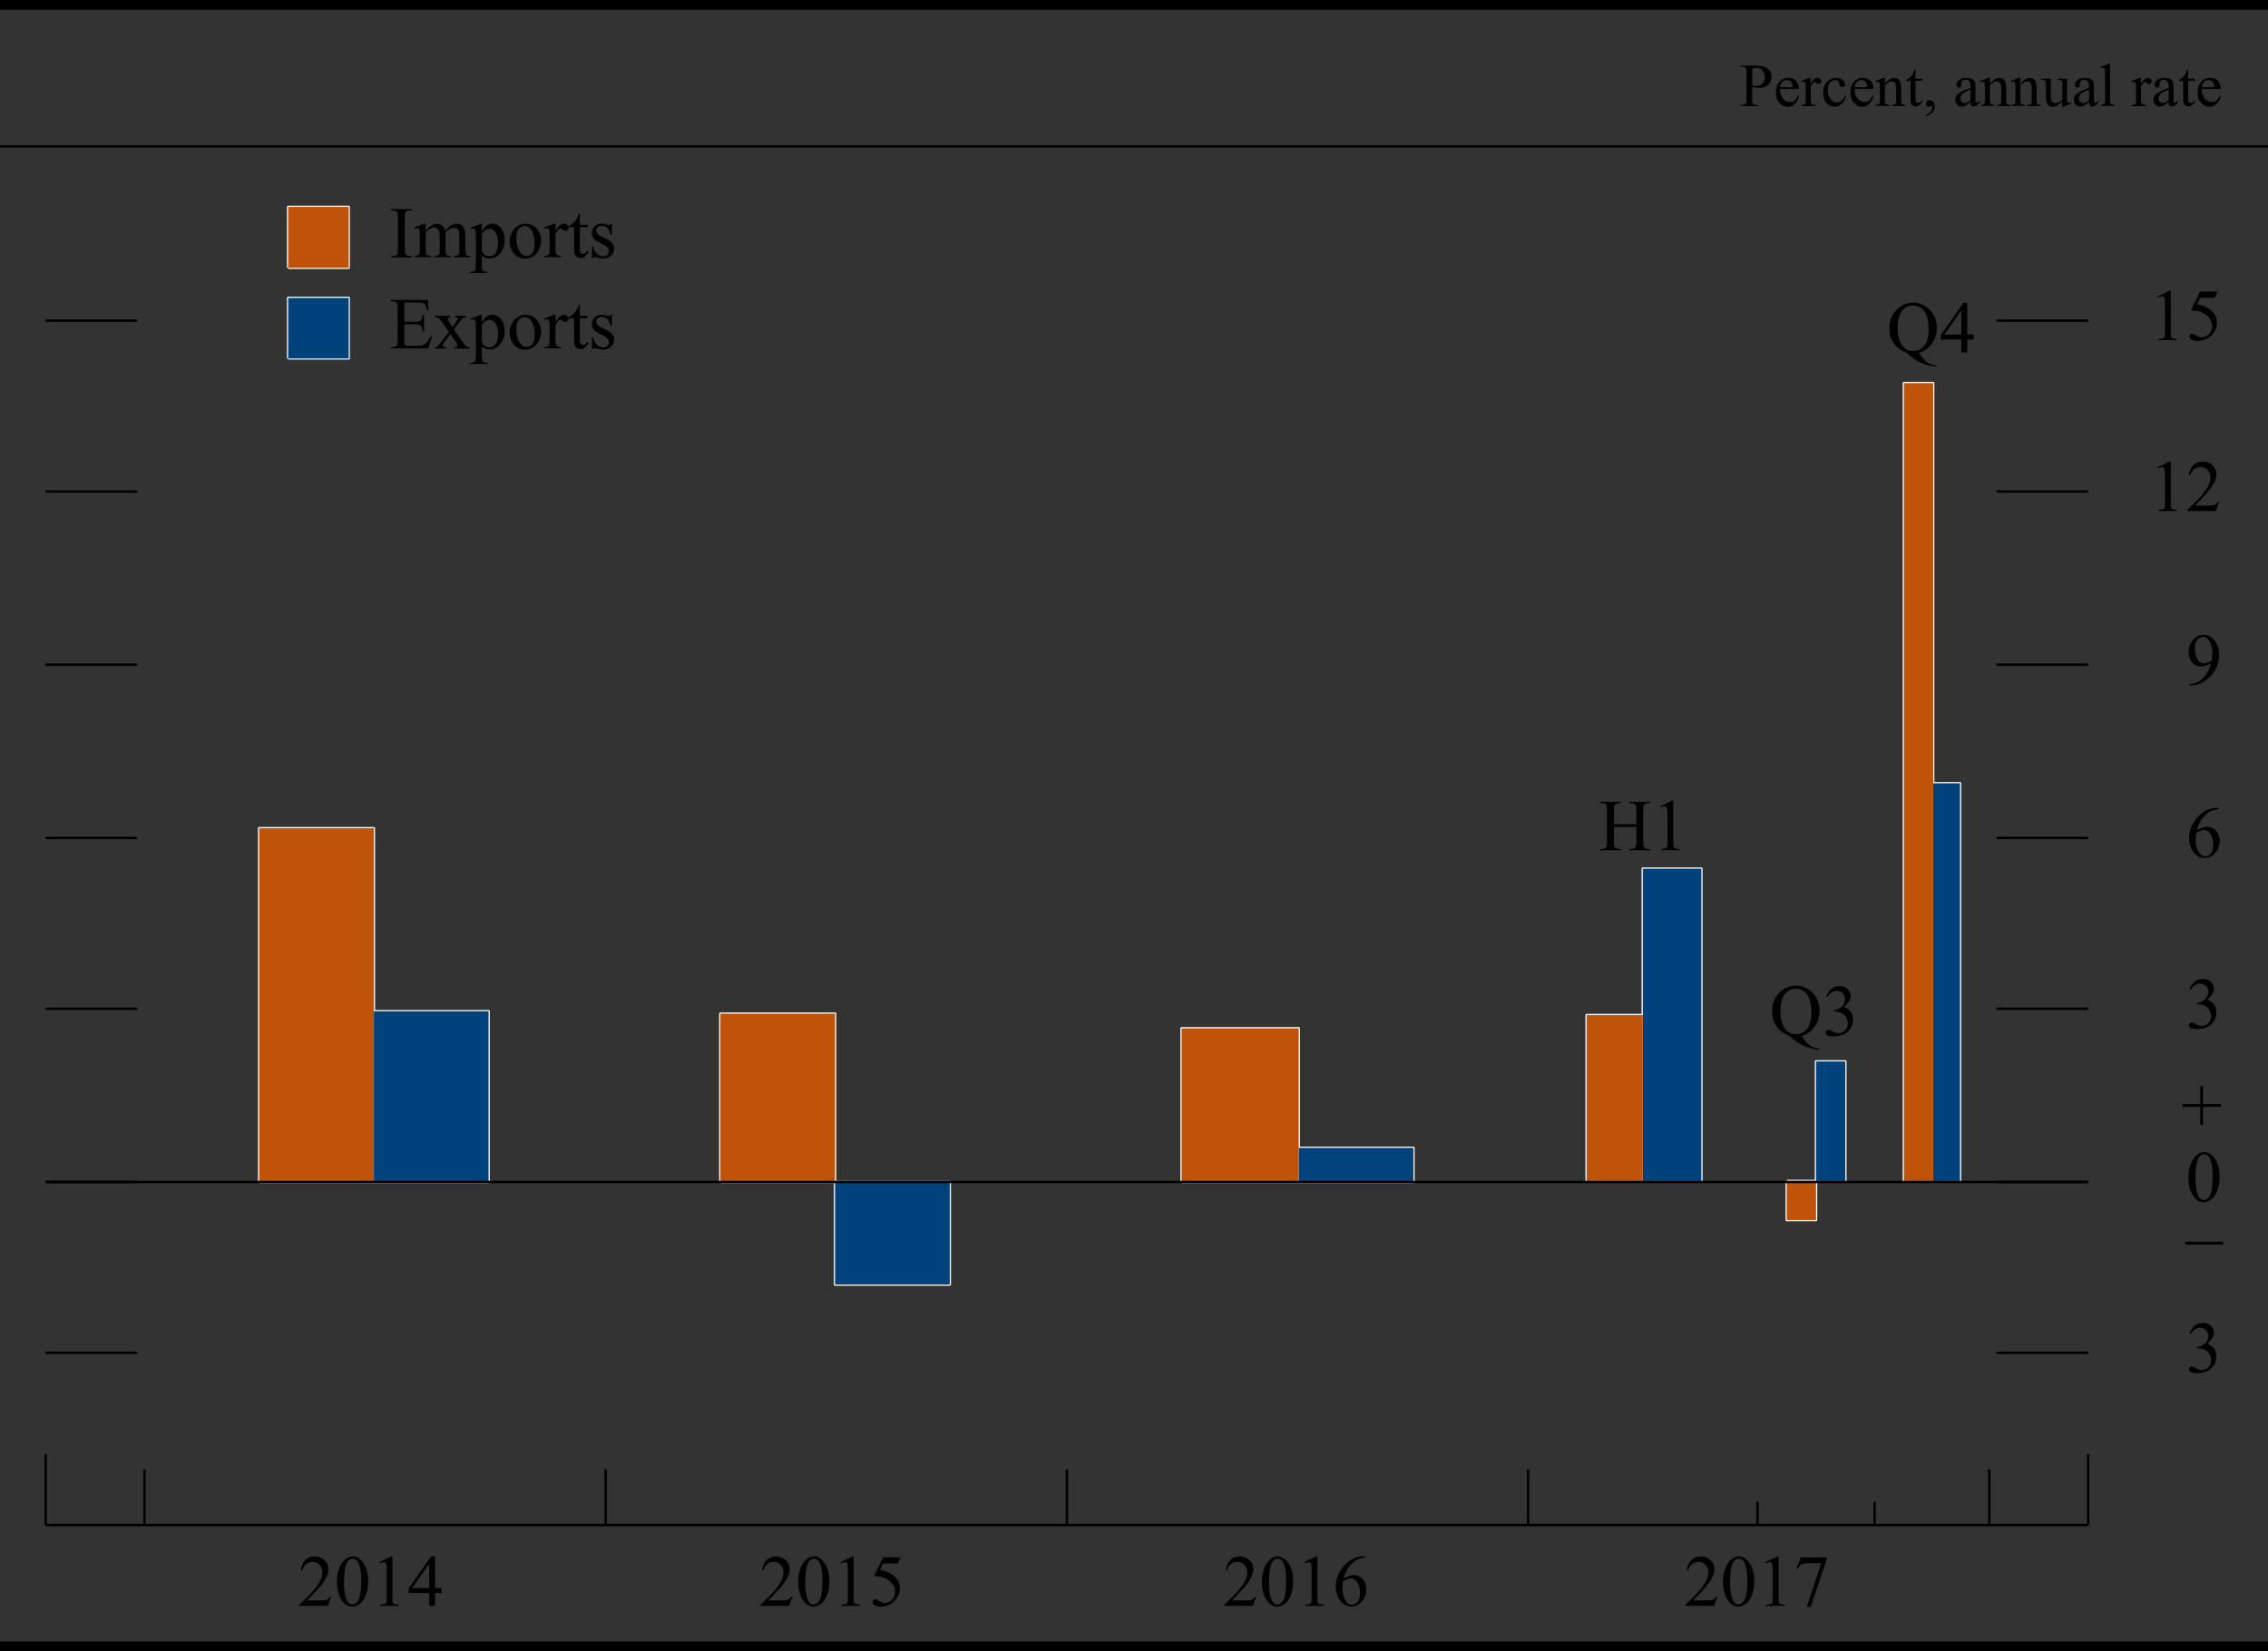 <?xml version="1.0" encoding="utf-8"?>
<!-- Generator: Adobe Illustrator 22.0.1, SVG Export Plug-In . SVG Version: 6.00 Build 0)  -->
<svg version="1.1" id="Layer_1" xmlns="http://www.w3.org/2000/svg" xmlns:xlink="http://www.w3.org/1999/xlink" x="0px" y="0px"
	 viewBox="0 0 223.06 162.41" style="enable-background:new 0 0 223.06 162.41;" xml:space="preserve">
<rect x="0" y="0" width="223.06" height="162.41" fill="#333333" stroke="none"/>
<style type="text/css">
	.st0{fill:none;stroke:#FFFFFF;stroke-width:0.24;stroke-linejoin:round;stroke-miterlimit:10;}
	.st1{fill:#00437C;}
	.st2{fill:#BF530A;}
	.st3{fill:none;stroke:#000000;stroke-width:0.24;stroke-linejoin:round;stroke-miterlimit:10;}
	.st4{fill:none;stroke:#000000;stroke-width:0.96;stroke-linejoin:round;stroke-miterlimit:10;}
</style>
<g>
	<path class="st0" d="M25.49,116.26v-34.8h11.28v34.8H25.49 M70.85,116.26V99.7h11.28v16.56H70.85 M116.21,116.26v-15.12h11.52
		v15.12H116.21 M36.77,116.26v-16.8h11.28v16.8H36.77 M82.13,116.26v10.08h11.28v-10.08H82.13 M127.73,116.26v-3.36h11.28v3.36
		H127.73 M156.05,116.16V99.84h5.52v16.32H156.05 M161.57,116.16V85.44h5.76v30.72H161.57 M175.73,116.16V120h2.88v-3.84H175.73
		 M187.25,116.16V37.68h2.88v78.48H187.25 M178.61,116.16V104.4h2.88v11.76H178.61 M190.13,116.16V77.04h2.64v39.12H190.13
		 M28.34,26.33v-5.98h5.95v5.98H28.34 M28.34,35.26V29.3h5.95v5.95H28.34"/>
	<polyline class="st1" points="36.77,116.26 48.05,116.26 48.05,99.46 36.77,99.46 36.77,116.26 	"/>
	<polyline class="st1" points="82.13,116.26 93.41,116.26 93.41,126.34 82.13,126.34 82.13,116.26 	"/>
	<polyline class="st1" points="127.73,116.26 139.01,116.26 139.01,112.9 127.73,112.9 127.73,116.26 	"/>
	<polyline class="st1" points="161.57,116.16 161.57,85.44 167.33,85.44 167.33,116.16 161.57,116.16 	"/>
	<polyline class="st1" points="178.61,116.16 178.61,104.4 181.49,104.4 181.49,116.16 178.61,116.16 	"/>
	<polyline class="st1" points="190.13,116.16 190.13,77.04 192.77,77.04 192.77,116.16 190.13,116.16 	"/>
	<polyline class="st1" points="28.34,35.26 34.3,35.26 34.3,29.3 28.34,29.3 28.34,35.26 	"/>
	<polyline class="st2" points="25.49,116.26 36.77,116.26 36.77,81.46 25.49,81.46 25.49,116.26 	"/>
	<polyline class="st2" points="70.85,116.26 82.13,116.26 82.13,99.7 70.85,99.7 70.85,116.26 	"/>
	<polyline class="st2" points="116.21,116.26 127.73,116.26 127.73,101.14 116.21,101.14 116.21,116.26 	"/>
	<polyline class="st2" points="156.05,116.16 156.05,99.84 161.57,99.84 161.57,116.16 156.05,116.16 	"/>
	<polyline class="st2" points="175.73,116.16 175.73,120 178.61,120 178.61,116.16 175.73,116.16 	"/>
	<polyline class="st2" points="187.25,116.16 187.25,37.68 190.13,37.68 190.13,116.16 187.25,116.16 	"/>
	<polyline class="st2" points="28.34,26.33 34.3,26.33 34.3,20.35 28.34,20.35 28.34,26.33 	"/>
	<path class="st3" d="M172.85,150.1v-2.4 M184.37,150.1v-2.4 M205.37,133.06h-9 M205.37,116.26h-9 M205.37,99.22h-9 M205.37,82.42
		h-9 M205.37,65.38h-9 M205.37,48.34h-9 M205.37,31.54h-9"/>
	<g>
		<path d="M215.34,131.12c0.14-0.32,0.31-0.57,0.52-0.74c0.21-0.17,0.47-0.26,0.78-0.26c0.38,0,0.67,0.12,0.88,0.37
			c0.15,0.19,0.23,0.38,0.23,0.59c0,0.35-0.22,0.71-0.65,1.08c0.29,0.12,0.51,0.28,0.66,0.49c0.15,0.21,0.22,0.46,0.22,0.75
			c0,0.41-0.13,0.77-0.39,1.07c-0.34,0.39-0.84,0.59-1.49,0.59c-0.32,0-0.54-0.04-0.66-0.12s-0.17-0.17-0.17-0.26
			c0-0.07,0.03-0.13,0.08-0.18c0.06-0.05,0.12-0.08,0.2-0.08c0.06,0,0.12,0.01,0.18,0.03c0.04,0.01,0.13,0.05,0.27,0.13
			c0.14,0.07,0.24,0.12,0.29,0.13c0.09,0.03,0.18,0.04,0.28,0.04c0.24,0,0.45-0.09,0.62-0.28c0.18-0.19,0.27-0.4,0.27-0.66
			c0-0.19-0.04-0.37-0.12-0.54c-0.06-0.13-0.13-0.23-0.2-0.3c-0.1-0.09-0.24-0.18-0.41-0.25s-0.36-0.11-0.54-0.11h-0.11v-0.11
			c0.18-0.02,0.37-0.09,0.56-0.2s0.32-0.24,0.41-0.4c0.08-0.15,0.13-0.32,0.13-0.51c0-0.24-0.08-0.44-0.23-0.58
			c-0.15-0.15-0.34-0.22-0.56-0.22c-0.36,0-0.67,0.19-0.91,0.58L215.34,131.12z"/>
	</g>
	<g>
		<path d="M216.39,110.63v-1.75h-1.75v-0.29h1.75v-1.75h0.28v1.75h1.76v0.29h-1.76v1.75H216.39z"/>
	</g>
	<g>
		<path d="M218.64,122.42h-3.72v-0.29h3.72V122.42z"/>
	</g>
	<g>
		<path d="M215.23,115.82c0-0.54,0.08-1.01,0.25-1.4s0.38-0.69,0.65-0.88c0.21-0.15,0.43-0.23,0.65-0.23c0.37,0,0.69,0.19,0.98,0.56
			c0.36,0.46,0.54,1.09,0.54,1.88c0,0.55-0.08,1.02-0.24,1.41s-0.36,0.67-0.61,0.84s-0.49,0.26-0.71,0.26
			c-0.46,0-0.83-0.27-1.14-0.8C215.36,117,215.23,116.45,215.23,115.82z M215.92,115.9c0,0.66,0.08,1.19,0.24,1.61
			c0.13,0.35,0.33,0.52,0.6,0.52c0.13,0,0.26-0.06,0.39-0.17c0.14-0.11,0.24-0.3,0.31-0.57c0.11-0.4,0.16-0.97,0.16-1.71
			c0-0.54-0.06-1-0.17-1.36c-0.08-0.27-0.19-0.46-0.33-0.57c-0.1-0.08-0.21-0.12-0.35-0.12c-0.16,0-0.3,0.07-0.43,0.21
			c-0.17,0.19-0.28,0.5-0.34,0.92C215.95,115.09,215.92,115.5,215.92,115.9z"/>
	</g>
	<g>
		<path d="M215.34,97.28c0.14-0.32,0.31-0.57,0.52-0.74c0.21-0.17,0.47-0.26,0.78-0.26c0.38,0,0.67,0.12,0.88,0.37
			c0.15,0.19,0.23,0.38,0.23,0.59c0,0.35-0.22,0.71-0.65,1.08c0.29,0.12,0.51,0.28,0.66,0.49c0.15,0.21,0.22,0.46,0.22,0.75
			c0,0.41-0.13,0.77-0.39,1.07c-0.34,0.39-0.84,0.59-1.49,0.59c-0.32,0-0.54-0.04-0.66-0.12s-0.17-0.17-0.17-0.26
			c0-0.07,0.03-0.13,0.08-0.18c0.06-0.05,0.12-0.08,0.2-0.08c0.06,0,0.12,0.01,0.18,0.03c0.04,0.01,0.13,0.05,0.27,0.13
			c0.14,0.07,0.24,0.12,0.29,0.13c0.09,0.03,0.18,0.04,0.28,0.04c0.24,0,0.45-0.09,0.62-0.28c0.18-0.19,0.27-0.4,0.27-0.66
			c0-0.19-0.04-0.37-0.12-0.54c-0.06-0.13-0.13-0.23-0.2-0.3c-0.1-0.09-0.24-0.18-0.41-0.25s-0.36-0.11-0.54-0.11h-0.11v-0.11
			c0.18-0.02,0.37-0.09,0.56-0.2s0.32-0.24,0.41-0.4c0.08-0.15,0.13-0.32,0.13-0.51c0-0.24-0.08-0.44-0.23-0.58
			c-0.15-0.15-0.34-0.22-0.56-0.22c-0.36,0-0.67,0.19-0.91,0.58L215.34,97.28z"/>
	</g>
	<g>
		<path d="M218.2,79.47v0.13c-0.31,0.03-0.56,0.09-0.76,0.18s-0.39,0.23-0.58,0.42c-0.19,0.19-0.35,0.4-0.47,0.63
			c-0.13,0.23-0.23,0.51-0.31,0.83c0.34-0.23,0.68-0.35,1.02-0.35c0.33,0,0.61,0.13,0.85,0.39c0.24,0.26,0.36,0.6,0.36,1.01
			c0,0.4-0.12,0.76-0.36,1.09c-0.29,0.4-0.67,0.6-1.15,0.6c-0.33,0-0.6-0.11-0.83-0.32c-0.45-0.42-0.67-0.96-0.67-1.63
			c0-0.43,0.08-0.83,0.26-1.22c0.17-0.38,0.42-0.73,0.73-1.02c0.32-0.3,0.62-0.5,0.91-0.6c0.29-0.1,0.56-0.15,0.81-0.15H218.2z
			 M216.01,81.93c-0.04,0.32-0.06,0.57-0.06,0.77c0,0.23,0.04,0.47,0.13,0.73c0.08,0.26,0.21,0.47,0.37,0.63
			c0.12,0.11,0.27,0.17,0.44,0.17c0.2,0,0.39-0.1,0.55-0.29c0.16-0.19,0.24-0.47,0.24-0.82c0-0.4-0.08-0.75-0.24-1.04
			c-0.16-0.29-0.38-0.44-0.68-0.44c-0.09,0-0.18,0.02-0.29,0.06C216.36,81.73,216.21,81.81,216.01,81.93z"/>
	</g>
	<g>
		<path d="M215.35,67.4v-0.13c0.3,0,0.59-0.08,0.85-0.21c0.26-0.14,0.52-0.38,0.76-0.72c0.25-0.34,0.42-0.72,0.51-1.13
			c-0.37,0.24-0.7,0.35-1,0.35c-0.33,0-0.62-0.13-0.86-0.39c-0.24-0.26-0.36-0.6-0.36-1.03c0-0.42,0.12-0.79,0.36-1.11
			c0.29-0.4,0.66-0.59,1.13-0.59c0.39,0,0.73,0.16,1.01,0.49c0.34,0.4,0.51,0.9,0.51,1.48c0,0.53-0.13,1.02-0.39,1.48
			s-0.62,0.84-1.09,1.14c-0.38,0.25-0.79,0.37-1.23,0.37H215.35z M217.53,64.94c0.04-0.3,0.06-0.55,0.06-0.73
			c0-0.23-0.04-0.47-0.12-0.74s-0.19-0.47-0.33-0.61s-0.3-0.21-0.48-0.21c-0.21,0-0.39,0.09-0.55,0.28
			c-0.16,0.19-0.24,0.47-0.24,0.84c0,0.49,0.1,0.88,0.31,1.16c0.15,0.2,0.34,0.3,0.56,0.3c0.11,0,0.24-0.03,0.38-0.08
			C217.29,65.11,217.42,65.04,217.53,64.94z"/>
	</g>
	<g>
		<path d="M212.22,45.96l1.16-0.57h0.12v4.03c0,0.27,0.01,0.43,0.03,0.5c0.02,0.07,0.07,0.12,0.14,0.15s0.21,0.06,0.43,0.06v0.13
			h-1.79v-0.13c0.23,0,0.37-0.02,0.44-0.06c0.07-0.03,0.11-0.08,0.14-0.14c0.03-0.06,0.04-0.23,0.04-0.52v-2.57
			c0-0.35-0.01-0.57-0.04-0.67c-0.02-0.08-0.05-0.13-0.09-0.17s-0.1-0.05-0.16-0.05c-0.09,0-0.21,0.04-0.36,0.11L212.22,45.96z"/>
		<path d="M218.27,49.34l-0.33,0.92h-2.81v-0.13c0.83-0.75,1.41-1.37,1.75-1.85c0.34-0.48,0.51-0.92,0.51-1.31
			c0-0.3-0.09-0.55-0.28-0.75c-0.19-0.19-0.41-0.29-0.67-0.29c-0.23,0-0.44,0.07-0.63,0.21s-0.32,0.34-0.41,0.6h-0.13
			c0.06-0.43,0.21-0.77,0.45-1c0.24-0.23,0.55-0.35,0.91-0.35c0.39,0,0.71,0.12,0.97,0.37c0.26,0.25,0.39,0.54,0.39,0.88
			c0,0.24-0.06,0.48-0.17,0.72c-0.17,0.38-0.46,0.78-0.84,1.21c-0.58,0.64-0.95,1.02-1.09,1.15h1.25c0.25,0,0.43-0.01,0.53-0.03
			c0.1-0.02,0.19-0.06,0.28-0.11c0.08-0.06,0.15-0.14,0.21-0.24H218.27z"/>
	</g>
	<g>
		<path d="M212.22,29.16l1.16-0.57h0.12v4.03c0,0.27,0.01,0.43,0.03,0.5c0.02,0.07,0.07,0.12,0.14,0.15s0.21,0.06,0.43,0.06v0.13
			h-1.79v-0.13c0.23,0,0.37-0.02,0.44-0.06c0.07-0.03,0.11-0.08,0.14-0.14c0.03-0.06,0.04-0.23,0.04-0.52v-2.57
			c0-0.35-0.01-0.57-0.04-0.67c-0.02-0.08-0.05-0.13-0.09-0.17s-0.1-0.05-0.16-0.05c-0.09,0-0.21,0.04-0.36,0.11L212.22,29.16z"/>
		<path d="M218.1,28.69l-0.27,0.6h-1.43l-0.31,0.64c0.62,0.09,1.11,0.32,1.48,0.69c0.31,0.32,0.47,0.69,0.47,1.13
			c0,0.25-0.05,0.48-0.15,0.7c-0.1,0.21-0.23,0.4-0.39,0.54c-0.15,0.15-0.33,0.27-0.52,0.36c-0.27,0.13-0.55,0.19-0.83,0.19
			c-0.29,0-0.49-0.05-0.62-0.15c-0.13-0.1-0.2-0.2-0.2-0.32c0-0.07,0.03-0.12,0.08-0.17c0.05-0.05,0.12-0.08,0.2-0.08
			c0.06,0,0.11,0.01,0.16,0.03c0.05,0.02,0.12,0.07,0.23,0.14c0.18,0.12,0.35,0.18,0.53,0.18c0.27,0,0.51-0.1,0.72-0.31
			c0.21-0.21,0.31-0.46,0.31-0.76c0-0.29-0.09-0.56-0.28-0.81c-0.19-0.25-0.44-0.44-0.77-0.58c-0.26-0.11-0.6-0.17-1.04-0.18
			l0.91-1.85H218.1z"/>
	</g>
	<path class="st3" d="M14.21,150v-5.47 M59.57,150v-5.47 M104.93,150v-5.47 M150.29,150v-5.47 M195.65,150v-5.47"/>
	<g>
		<path d="M172.33,8.56v1.16c0,0.25,0.03,0.41,0.08,0.47c0.07,0.09,0.19,0.13,0.34,0.13h0.15v0.11h-1.7v-0.11h0.15
			c0.17,0,0.29-0.05,0.36-0.16c0.04-0.06,0.06-0.2,0.06-0.43V7.15c0-0.25-0.03-0.41-0.08-0.47c-0.08-0.09-0.19-0.13-0.34-0.13h-0.15
			V6.45h1.46c0.36,0,0.64,0.04,0.84,0.11s0.38,0.2,0.52,0.37s0.21,0.38,0.21,0.62c0,0.32-0.11,0.59-0.32,0.79s-0.52,0.3-0.91,0.3
			c-0.1,0-0.2-0.01-0.31-0.02S172.46,8.59,172.33,8.56z M172.33,8.39c0.1,0.02,0.2,0.03,0.28,0.04s0.15,0.01,0.21,0.01
			c0.2,0,0.38-0.08,0.53-0.24s0.22-0.36,0.22-0.61c0-0.17-0.04-0.33-0.11-0.48s-0.17-0.26-0.3-0.33s-0.28-0.11-0.44-0.11
			c-0.1,0-0.23,0.02-0.38,0.06V8.39z"/>
		<path d="M175.07,8.75c0,0.4,0.09,0.71,0.29,0.94s0.42,0.34,0.69,0.34c0.18,0,0.33-0.05,0.46-0.15s0.24-0.26,0.33-0.5l0.09,0.06
			c-0.04,0.27-0.16,0.51-0.36,0.73s-0.44,0.33-0.74,0.33c-0.32,0-0.6-0.13-0.83-0.38s-0.34-0.59-0.34-1.01
			c0-0.46,0.12-0.82,0.35-1.07c0.24-0.26,0.53-0.39,0.89-0.39c0.3,0,0.55,0.1,0.74,0.3c0.19,0.2,0.29,0.46,0.29,0.8H175.07z
			 M175.07,8.58h1.24c-0.01-0.17-0.03-0.29-0.06-0.36c-0.05-0.11-0.12-0.2-0.22-0.26c-0.1-0.06-0.2-0.09-0.3-0.09
			c-0.16,0-0.31,0.06-0.44,0.19C175.17,8.18,175.1,8.35,175.07,8.58z"/>
		<path d="M178.07,7.66v0.6c0.22-0.4,0.46-0.6,0.69-0.6c0.11,0,0.2,0.03,0.27,0.1s0.11,0.14,0.11,0.23c0,0.08-0.03,0.14-0.08,0.19
			s-0.11,0.08-0.18,0.08c-0.07,0-0.15-0.03-0.23-0.1s-0.15-0.1-0.19-0.1c-0.04,0-0.07,0.02-0.11,0.06c-0.09,0.08-0.18,0.21-0.27,0.4
			v1.29c0,0.15,0.02,0.26,0.06,0.34c0.03,0.05,0.07,0.1,0.13,0.13s0.16,0.05,0.28,0.05v0.11h-1.37v-0.11c0.14,0,0.24-0.02,0.3-0.06
			c0.05-0.03,0.08-0.08,0.1-0.15c0.01-0.03,0.01-0.13,0.01-0.28V8.78c0-0.31-0.01-0.5-0.02-0.56s-0.04-0.1-0.07-0.13
			s-0.08-0.04-0.13-0.04c-0.06,0-0.13,0.01-0.21,0.04l-0.03-0.11l0.81-0.33H178.07z"/>
		<path d="M181.56,9.4c-0.07,0.35-0.21,0.63-0.42,0.82s-0.44,0.29-0.7,0.29c-0.3,0-0.57-0.13-0.8-0.38s-0.34-0.6-0.34-1.04
			c0-0.42,0.13-0.76,0.38-1.03c0.25-0.26,0.55-0.4,0.9-0.4c0.26,0,0.48,0.07,0.65,0.21c0.17,0.14,0.25,0.28,0.25,0.44
			c0,0.07-0.02,0.13-0.07,0.18s-0.11,0.07-0.2,0.07c-0.12,0-0.2-0.04-0.26-0.11c-0.03-0.04-0.06-0.12-0.07-0.23s-0.05-0.2-0.12-0.26
			c-0.07-0.06-0.16-0.09-0.28-0.09c-0.2,0-0.35,0.07-0.47,0.22c-0.16,0.19-0.24,0.44-0.24,0.76c0,0.32,0.08,0.6,0.24,0.85
			s0.37,0.37,0.64,0.37c0.19,0,0.36-0.07,0.52-0.2c0.11-0.09,0.21-0.25,0.31-0.49L181.56,9.4z"/>
		<path d="M182.4,8.75c0,0.4,0.09,0.71,0.29,0.94s0.42,0.34,0.69,0.34c0.18,0,0.33-0.05,0.46-0.15s0.24-0.26,0.33-0.5l0.09,0.06
			c-0.04,0.27-0.16,0.51-0.36,0.73s-0.44,0.33-0.74,0.33c-0.32,0-0.6-0.13-0.83-0.38s-0.34-0.59-0.34-1.01
			c0-0.46,0.12-0.82,0.35-1.07c0.24-0.26,0.53-0.39,0.89-0.39c0.3,0,0.55,0.1,0.74,0.3c0.19,0.2,0.29,0.46,0.29,0.8H182.4z
			 M182.4,8.58h1.24c-0.01-0.17-0.03-0.29-0.06-0.36c-0.05-0.11-0.12-0.2-0.22-0.26c-0.1-0.06-0.2-0.09-0.3-0.09
			c-0.16,0-0.31,0.06-0.44,0.19C182.49,8.18,182.42,8.35,182.4,8.58z"/>
		<path d="M185.39,8.23c0.31-0.38,0.61-0.57,0.9-0.57c0.15,0,0.27,0.04,0.38,0.11s0.19,0.19,0.25,0.36c0.04,0.12,0.06,0.3,0.06,0.54
			v1.15c0,0.17,0.01,0.29,0.04,0.35c0.02,0.05,0.06,0.09,0.1,0.11s0.14,0.04,0.27,0.04v0.11h-1.33v-0.11h0.06
			c0.13,0,0.21-0.02,0.26-0.06s0.08-0.09,0.1-0.17c0.01-0.03,0.01-0.12,0.01-0.28v-1.1c0-0.24-0.03-0.42-0.1-0.53
			s-0.17-0.17-0.32-0.17c-0.23,0-0.46,0.13-0.69,0.38v1.42c0,0.18,0.01,0.29,0.03,0.34c0.03,0.06,0.06,0.1,0.11,0.12
			s0.15,0.04,0.29,0.04v0.11h-1.33v-0.11h0.06c0.14,0,0.23-0.03,0.28-0.1s0.07-0.2,0.07-0.4v-1c0-0.32-0.01-0.52-0.02-0.59
			s-0.04-0.12-0.07-0.14s-0.07-0.04-0.12-0.04c-0.05,0-0.12,0.01-0.2,0.04l-0.04-0.11l0.81-0.33h0.13V8.23z"/>
		<path d="M188.39,6.86v0.88h0.63v0.21h-0.63v1.74c0,0.17,0.02,0.29,0.07,0.35s0.11,0.09,0.19,0.09c0.06,0,0.13-0.02,0.19-0.06
			s0.11-0.1,0.14-0.18h0.11c-0.07,0.19-0.17,0.34-0.29,0.43s-0.25,0.15-0.39,0.15c-0.09,0-0.18-0.02-0.26-0.07s-0.15-0.12-0.19-0.21
			s-0.06-0.24-0.06-0.43v-1.8h-0.42v-0.1c0.11-0.04,0.22-0.12,0.33-0.22s0.21-0.22,0.3-0.36c0.04-0.07,0.11-0.21,0.19-0.41H188.39z"
			/>
		<path d="M189.41,11.42v-0.13c0.2-0.07,0.36-0.17,0.47-0.31s0.17-0.29,0.17-0.44c0-0.04-0.01-0.07-0.03-0.09
			c-0.01-0.02-0.03-0.03-0.04-0.03c-0.02,0-0.07,0.02-0.14,0.06c-0.04,0.02-0.07,0.03-0.11,0.03c-0.1,0-0.17-0.03-0.23-0.08
			s-0.08-0.13-0.08-0.23c0-0.1,0.04-0.18,0.11-0.25s0.16-0.1,0.27-0.1c0.13,0,0.24,0.06,0.34,0.17s0.15,0.26,0.15,0.45
			c0,0.2-0.07,0.39-0.21,0.56S189.71,11.32,189.41,11.42z"/>
		<path d="M193.8,10.04c-0.28,0.21-0.45,0.34-0.52,0.37c-0.11,0.05-0.22,0.07-0.34,0.07c-0.19,0-0.34-0.06-0.46-0.19
			s-0.18-0.29-0.18-0.5c0-0.13,0.03-0.24,0.09-0.34c0.08-0.13,0.22-0.26,0.42-0.38s0.53-0.26,0.99-0.43V8.54
			c0-0.27-0.04-0.45-0.13-0.55c-0.08-0.1-0.21-0.15-0.37-0.15c-0.12,0-0.22,0.03-0.29,0.1c-0.07,0.07-0.11,0.14-0.11,0.23l0.01,0.17
			c0,0.09-0.02,0.16-0.07,0.21s-0.11,0.07-0.18,0.07c-0.07,0-0.13-0.03-0.18-0.08s-0.07-0.12-0.07-0.21c0-0.17,0.09-0.32,0.26-0.46
			c0.17-0.14,0.41-0.21,0.72-0.21c0.24,0,0.43,0.04,0.59,0.12c0.12,0.06,0.2,0.16,0.25,0.28c0.04,0.08,0.05,0.26,0.05,0.52v0.91
			c0,0.26,0,0.41,0.01,0.47s0.03,0.1,0.05,0.12s0.05,0.03,0.08,0.03c0.03,0,0.06-0.01,0.08-0.02c0.04-0.03,0.12-0.1,0.24-0.21v0.16
			c-0.22,0.29-0.43,0.44-0.63,0.44c-0.1,0-0.17-0.03-0.23-0.1S193.8,10.2,193.8,10.04z M193.8,9.84V8.82
			c-0.29,0.12-0.49,0.2-0.57,0.25c-0.15,0.09-0.26,0.18-0.33,0.27s-0.1,0.2-0.1,0.31c0,0.14,0.04,0.26,0.13,0.35
			s0.18,0.14,0.29,0.14C193.36,10.14,193.56,10.04,193.8,9.84z"/>
		<path d="M195.72,8.23c0.31-0.38,0.61-0.57,0.9-0.57c0.15,0,0.27,0.04,0.38,0.11s0.19,0.19,0.25,0.36c0.04,0.12,0.06,0.3,0.06,0.54
			v1.15c0,0.17,0.01,0.29,0.04,0.35c0.02,0.05,0.06,0.09,0.1,0.11s0.14,0.04,0.27,0.04v0.11h-1.33v-0.11h0.06
			c0.13,0,0.21-0.02,0.26-0.06s0.08-0.09,0.1-0.17c0.01-0.03,0.01-0.12,0.01-0.28v-1.1c0-0.24-0.03-0.42-0.1-0.53
			s-0.17-0.17-0.32-0.17c-0.23,0-0.46,0.13-0.69,0.38v1.42c0,0.18,0.01,0.29,0.03,0.34c0.03,0.06,0.06,0.1,0.11,0.12
			s0.15,0.04,0.29,0.04v0.11h-1.33v-0.11h0.06c0.14,0,0.23-0.03,0.28-0.1s0.07-0.2,0.07-0.4v-1c0-0.32-0.01-0.52-0.02-0.59
			s-0.04-0.12-0.07-0.14s-0.07-0.04-0.12-0.04c-0.05,0-0.12,0.01-0.2,0.04l-0.04-0.11l0.81-0.33h0.13V8.23z"/>
		<path d="M198.72,8.23c0.31-0.38,0.61-0.57,0.9-0.57c0.15,0,0.27,0.04,0.38,0.11s0.19,0.19,0.25,0.36c0.04,0.12,0.06,0.3,0.06,0.54
			v1.15c0,0.17,0.01,0.29,0.04,0.35c0.02,0.05,0.06,0.09,0.1,0.11s0.14,0.04,0.27,0.04v0.11h-1.33v-0.11h0.06
			c0.13,0,0.21-0.02,0.26-0.06s0.08-0.09,0.1-0.17c0.01-0.03,0.01-0.12,0.01-0.28v-1.1c0-0.24-0.03-0.42-0.1-0.53
			s-0.17-0.17-0.32-0.17c-0.23,0-0.46,0.13-0.69,0.38v1.42c0,0.18,0.01,0.29,0.03,0.34c0.03,0.06,0.06,0.1,0.11,0.12
			s0.15,0.04,0.29,0.04v0.11h-1.33v-0.11h0.06c0.14,0,0.23-0.03,0.28-0.1s0.07-0.2,0.07-0.4v-1c0-0.32-0.01-0.52-0.02-0.59
			s-0.04-0.12-0.07-0.14s-0.07-0.04-0.12-0.04c-0.05,0-0.12,0.01-0.2,0.04l-0.04-0.11l0.81-0.33h0.13V8.23z"/>
		<path d="M203.29,7.74v1.63c0,0.31,0.01,0.5,0.02,0.57s0.04,0.12,0.07,0.15s0.07,0.04,0.11,0.04c0.06,0,0.13-0.02,0.21-0.05
			l0.04,0.1l-0.8,0.33h-0.13V9.94c-0.23,0.25-0.41,0.41-0.53,0.47s-0.25,0.1-0.38,0.1c-0.15,0-0.28-0.04-0.39-0.13
			s-0.19-0.2-0.23-0.34s-0.06-0.33-0.06-0.58v-1.2c0-0.13-0.01-0.21-0.04-0.26c-0.03-0.05-0.07-0.09-0.12-0.11s-0.15-0.04-0.29-0.04
			V7.74h0.94v1.8c0,0.25,0.04,0.41,0.13,0.49s0.19,0.12,0.32,0.12c0.08,0,0.18-0.03,0.29-0.08s0.23-0.15,0.38-0.3V8.24
			c0-0.15-0.03-0.26-0.08-0.31s-0.17-0.08-0.35-0.09V7.74H203.29z"/>
		<path d="M205.46,10.04c-0.28,0.21-0.45,0.34-0.52,0.37c-0.11,0.05-0.22,0.07-0.34,0.07c-0.19,0-0.34-0.06-0.46-0.19
			s-0.18-0.29-0.18-0.5c0-0.13,0.03-0.24,0.09-0.34c0.08-0.13,0.22-0.26,0.42-0.38s0.53-0.26,0.99-0.43V8.54
			c0-0.27-0.04-0.45-0.13-0.55c-0.08-0.1-0.21-0.15-0.37-0.15c-0.12,0-0.22,0.03-0.29,0.1c-0.07,0.07-0.11,0.14-0.11,0.23l0.01,0.17
			c0,0.09-0.02,0.16-0.07,0.21s-0.11,0.07-0.18,0.07c-0.07,0-0.13-0.03-0.18-0.08s-0.07-0.12-0.07-0.21c0-0.17,0.09-0.32,0.26-0.46
			c0.17-0.14,0.41-0.21,0.72-0.21c0.24,0,0.43,0.04,0.59,0.12c0.12,0.06,0.2,0.16,0.25,0.28c0.04,0.08,0.05,0.26,0.05,0.52v0.91
			c0,0.26,0,0.41,0.01,0.47s0.03,0.1,0.05,0.12s0.05,0.03,0.08,0.03c0.03,0,0.06-0.01,0.08-0.02c0.04-0.03,0.12-0.1,0.24-0.21v0.16
			c-0.22,0.29-0.43,0.44-0.63,0.44c-0.1,0-0.17-0.03-0.23-0.1S205.46,10.2,205.46,10.04z M205.46,9.84V8.82
			c-0.29,0.12-0.49,0.2-0.57,0.25c-0.15,0.09-0.26,0.18-0.33,0.27s-0.1,0.2-0.1,0.31c0,0.14,0.04,0.26,0.13,0.35
			s0.18,0.14,0.29,0.14C205.02,10.14,205.22,10.04,205.46,9.84z"/>
		<path d="M207.53,6.26v3.56c0,0.17,0.01,0.28,0.04,0.33s0.06,0.1,0.11,0.12s0.15,0.04,0.28,0.04v0.11h-1.32v-0.11
			c0.12,0,0.21-0.01,0.25-0.04s0.08-0.07,0.11-0.13s0.04-0.17,0.04-0.34V7.38c0-0.3-0.01-0.49-0.02-0.56s-0.04-0.12-0.07-0.14
			s-0.07-0.04-0.12-0.04c-0.05,0-0.12,0.02-0.19,0.05l-0.05-0.1l0.8-0.33H207.53z"/>
		<path d="M210.56,7.66v0.6c0.22-0.4,0.46-0.6,0.69-0.6c0.11,0,0.2,0.03,0.27,0.1s0.11,0.14,0.11,0.23c0,0.08-0.03,0.14-0.08,0.19
			s-0.11,0.08-0.18,0.08c-0.07,0-0.15-0.03-0.23-0.1s-0.15-0.1-0.19-0.1c-0.04,0-0.07,0.02-0.11,0.06c-0.09,0.08-0.18,0.21-0.27,0.4
			v1.29c0,0.15,0.02,0.26,0.06,0.34c0.03,0.05,0.07,0.1,0.13,0.13s0.16,0.05,0.28,0.05v0.11h-1.37v-0.11c0.14,0,0.24-0.02,0.3-0.06
			c0.05-0.03,0.08-0.08,0.1-0.15c0.01-0.03,0.01-0.13,0.01-0.28V8.78c0-0.31-0.01-0.5-0.02-0.56s-0.04-0.1-0.07-0.13
			s-0.08-0.04-0.13-0.04c-0.06,0-0.13,0.01-0.21,0.04l-0.03-0.11l0.81-0.33H210.56z"/>
		<path d="M213.29,10.04c-0.28,0.21-0.45,0.34-0.52,0.37c-0.11,0.05-0.22,0.07-0.34,0.07c-0.19,0-0.34-0.06-0.46-0.19
			s-0.18-0.29-0.18-0.5c0-0.13,0.03-0.24,0.09-0.34c0.08-0.13,0.22-0.26,0.42-0.38s0.53-0.26,0.99-0.43V8.54
			c0-0.27-0.04-0.45-0.13-0.55c-0.08-0.1-0.21-0.15-0.37-0.15c-0.12,0-0.22,0.03-0.29,0.1c-0.07,0.07-0.11,0.14-0.11,0.23l0.01,0.17
			c0,0.09-0.02,0.16-0.07,0.21s-0.11,0.07-0.18,0.07c-0.07,0-0.13-0.03-0.18-0.08s-0.07-0.12-0.07-0.21c0-0.17,0.09-0.32,0.26-0.46
			c0.17-0.14,0.41-0.21,0.72-0.21c0.24,0,0.43,0.04,0.59,0.12c0.12,0.06,0.2,0.16,0.25,0.28c0.04,0.08,0.05,0.26,0.05,0.52v0.91
			c0,0.26,0,0.41,0.01,0.47s0.03,0.1,0.05,0.12s0.05,0.03,0.08,0.03c0.03,0,0.06-0.01,0.08-0.02c0.04-0.03,0.12-0.1,0.24-0.21v0.16
			c-0.22,0.29-0.43,0.44-0.63,0.44c-0.1,0-0.17-0.03-0.23-0.1S213.29,10.2,213.29,10.04z M213.29,9.84V8.82
			c-0.29,0.12-0.49,0.2-0.57,0.25c-0.15,0.09-0.26,0.18-0.33,0.27s-0.1,0.2-0.1,0.31c0,0.14,0.04,0.26,0.13,0.35
			s0.18,0.14,0.29,0.14C212.85,10.14,213.05,10.04,213.29,9.84z"/>
		<path d="M215.21,6.86v0.88h0.63v0.21h-0.63v1.74c0,0.17,0.02,0.29,0.07,0.35s0.11,0.09,0.19,0.09c0.06,0,0.13-0.02,0.19-0.06
			s0.11-0.1,0.14-0.18h0.11c-0.07,0.19-0.17,0.34-0.29,0.43s-0.25,0.15-0.39,0.15c-0.09,0-0.18-0.02-0.26-0.07s-0.15-0.12-0.19-0.21
			s-0.06-0.24-0.06-0.43v-1.8h-0.42v-0.1c0.11-0.04,0.22-0.12,0.33-0.22s0.21-0.22,0.3-0.36c0.04-0.07,0.11-0.21,0.19-0.41H215.21z"
			/>
		<path d="M216.55,8.75c0,0.4,0.09,0.71,0.29,0.94s0.42,0.34,0.69,0.34c0.18,0,0.33-0.05,0.46-0.15s0.24-0.26,0.33-0.5l0.09,0.06
			c-0.04,0.27-0.16,0.51-0.36,0.73s-0.44,0.33-0.74,0.33c-0.32,0-0.6-0.13-0.83-0.38s-0.34-0.59-0.34-1.01
			c0-0.46,0.12-0.82,0.35-1.07c0.24-0.26,0.53-0.39,0.89-0.39c0.3,0,0.55,0.1,0.74,0.3c0.19,0.2,0.29,0.46,0.29,0.8H216.55z
			 M216.55,8.58h1.24c-0.01-0.17-0.03-0.29-0.06-0.36c-0.05-0.11-0.12-0.2-0.22-0.26c-0.1-0.06-0.2-0.09-0.3-0.09
			c-0.16,0-0.31,0.06-0.44,0.19C216.65,8.18,216.57,8.35,216.55,8.58z"/>
	</g>
	<path class="st3" d="M4.49,133.06h9 M4.49,116.26h9 M4.49,99.22h9 M4.49,82.42h9 M4.49,65.38h9 M4.49,48.34h9 M4.49,31.54h9"/>
	<g>
		<path d="M168.9,157.03l-0.33,0.92h-2.81v-0.13c0.83-0.75,1.41-1.37,1.75-1.85c0.34-0.48,0.51-0.92,0.51-1.31
			c0-0.3-0.09-0.55-0.28-0.75c-0.19-0.19-0.41-0.29-0.67-0.29c-0.23,0-0.44,0.07-0.63,0.21s-0.32,0.34-0.41,0.6h-0.13
			c0.06-0.43,0.21-0.77,0.45-1c0.24-0.23,0.55-0.35,0.91-0.35c0.39,0,0.71,0.12,0.97,0.37c0.26,0.25,0.39,0.54,0.39,0.88
			c0,0.24-0.06,0.48-0.17,0.72c-0.17,0.38-0.46,0.78-0.84,1.21c-0.58,0.64-0.95,1.02-1.09,1.15h1.25c0.25,0,0.43-0.01,0.53-0.03
			c0.1-0.02,0.19-0.06,0.28-0.11c0.08-0.06,0.15-0.14,0.21-0.25H168.9z"/>
		<path d="M169.46,155.59c0-0.54,0.08-1.01,0.25-1.4s0.38-0.69,0.65-0.88c0.21-0.15,0.43-0.23,0.65-0.23c0.37,0,0.69,0.19,0.98,0.56
			c0.36,0.46,0.54,1.09,0.54,1.88c0,0.55-0.08,1.02-0.24,1.41s-0.36,0.67-0.61,0.84s-0.49,0.26-0.71,0.26
			c-0.46,0-0.83-0.27-1.14-0.8C169.59,156.77,169.46,156.23,169.46,155.59z M170.15,155.68c0,0.66,0.08,1.19,0.24,1.61
			c0.13,0.35,0.33,0.52,0.6,0.52c0.13,0,0.26-0.06,0.39-0.17c0.14-0.11,0.24-0.3,0.31-0.57c0.11-0.4,0.16-0.97,0.16-1.71
			c0-0.54-0.06-1-0.17-1.36c-0.08-0.27-0.19-0.46-0.33-0.57c-0.1-0.08-0.21-0.12-0.35-0.12c-0.16,0-0.3,0.07-0.43,0.21
			c-0.17,0.19-0.28,0.5-0.34,0.92C170.18,154.86,170.15,155.27,170.15,155.68z"/>
		<path d="M173.64,153.65l1.16-0.57h0.12v4.03c0,0.27,0.01,0.43,0.03,0.5s0.07,0.12,0.14,0.15s0.21,0.05,0.43,0.06v0.13h-1.79v-0.13
			c0.23,0,0.37-0.02,0.44-0.06c0.07-0.03,0.11-0.08,0.14-0.14c0.03-0.06,0.04-0.23,0.04-0.51v-2.57c0-0.35-0.01-0.57-0.04-0.67
			c-0.02-0.07-0.05-0.13-0.09-0.17s-0.1-0.05-0.16-0.05c-0.09,0-0.21,0.04-0.36,0.11L173.64,153.65z"/>
		<path d="M177.12,153.18h2.56v0.13l-1.59,4.73h-0.39l1.42-4.29h-1.31c-0.27,0-0.45,0.03-0.57,0.09c-0.2,0.11-0.36,0.27-0.47,0.5
			l-0.1-0.04L177.12,153.18z"/>
	</g>
	<g>
		<path d="M123.55,157.03l-0.33,0.92h-2.81v-0.13c0.83-0.75,1.41-1.37,1.75-1.85c0.34-0.48,0.51-0.92,0.51-1.31
			c0-0.3-0.09-0.55-0.28-0.75c-0.19-0.19-0.41-0.29-0.67-0.29c-0.23,0-0.44,0.07-0.63,0.21s-0.32,0.34-0.41,0.6h-0.13
			c0.06-0.43,0.21-0.77,0.45-1c0.24-0.23,0.55-0.35,0.91-0.35c0.39,0,0.71,0.12,0.97,0.37c0.26,0.25,0.39,0.54,0.39,0.88
			c0,0.24-0.06,0.48-0.17,0.72c-0.17,0.38-0.46,0.78-0.84,1.21c-0.58,0.64-0.95,1.02-1.09,1.15h1.25c0.25,0,0.43-0.01,0.53-0.03
			c0.1-0.02,0.19-0.06,0.28-0.11c0.08-0.06,0.15-0.14,0.21-0.25H123.55z"/>
		<path d="M124.11,155.59c0-0.54,0.08-1.01,0.25-1.4s0.38-0.69,0.65-0.88c0.21-0.15,0.43-0.23,0.65-0.23c0.37,0,0.69,0.19,0.98,0.56
			c0.36,0.46,0.54,1.09,0.54,1.88c0,0.55-0.08,1.02-0.24,1.41s-0.36,0.67-0.61,0.84s-0.49,0.26-0.71,0.26
			c-0.46,0-0.83-0.27-1.14-0.8C124.23,156.77,124.11,156.23,124.11,155.59z M124.8,155.68c0,0.66,0.08,1.19,0.24,1.61
			c0.13,0.35,0.33,0.52,0.6,0.52c0.13,0,0.26-0.06,0.39-0.17c0.14-0.11,0.24-0.3,0.31-0.57c0.11-0.4,0.16-0.97,0.16-1.71
			c0-0.54-0.06-1-0.17-1.36c-0.08-0.27-0.19-0.46-0.33-0.57c-0.1-0.08-0.21-0.12-0.35-0.12c-0.16,0-0.3,0.07-0.43,0.21
			c-0.17,0.19-0.28,0.5-0.34,0.92C124.83,154.86,124.8,155.27,124.8,155.68z"/>
		<path d="M128.29,153.65l1.16-0.57h0.12v4.03c0,0.27,0.01,0.43,0.03,0.5s0.07,0.12,0.14,0.15s0.21,0.05,0.43,0.06v0.13h-1.79v-0.13
			c0.23,0,0.37-0.02,0.44-0.06c0.07-0.03,0.11-0.08,0.14-0.14c0.03-0.06,0.04-0.23,0.04-0.51v-2.57c0-0.35-0.01-0.57-0.04-0.67
			c-0.02-0.07-0.05-0.13-0.09-0.17s-0.1-0.05-0.16-0.05c-0.09,0-0.21,0.04-0.36,0.11L128.29,153.65z"/>
		<path d="M134.27,153.08v0.13c-0.31,0.03-0.56,0.09-0.76,0.18s-0.39,0.23-0.58,0.42c-0.19,0.19-0.35,0.4-0.47,0.63
			c-0.13,0.23-0.23,0.51-0.31,0.83c0.34-0.23,0.68-0.35,1.02-0.35c0.33,0,0.61,0.13,0.85,0.39c0.24,0.26,0.36,0.6,0.36,1.01
			c0,0.4-0.12,0.76-0.36,1.09c-0.29,0.4-0.67,0.6-1.15,0.6c-0.33,0-0.6-0.11-0.83-0.32c-0.45-0.42-0.67-0.96-0.67-1.63
			c0-0.43,0.08-0.83,0.26-1.22c0.17-0.38,0.42-0.73,0.73-1.02c0.32-0.3,0.62-0.5,0.91-0.6c0.29-0.1,0.56-0.15,0.81-0.15H134.27z
			 M132.09,155.54c-0.04,0.32-0.06,0.57-0.06,0.77c0,0.23,0.04,0.47,0.13,0.73c0.08,0.26,0.21,0.47,0.37,0.63
			c0.12,0.11,0.27,0.17,0.44,0.17c0.2,0,0.39-0.1,0.55-0.29c0.16-0.19,0.24-0.47,0.24-0.82c0-0.4-0.08-0.75-0.24-1.04
			c-0.16-0.29-0.38-0.44-0.68-0.44c-0.09,0-0.18,0.02-0.29,0.06C132.44,155.34,132.29,155.42,132.09,155.54z"/>
	</g>
	<g>
		<path d="M77.94,157.03l-0.33,0.92h-2.81v-0.13c0.83-0.75,1.41-1.37,1.75-1.85c0.34-0.48,0.51-0.92,0.51-1.31
			c0-0.3-0.09-0.55-0.28-0.75s-0.41-0.29-0.66-0.29c-0.23,0-0.44,0.07-0.63,0.21s-0.32,0.34-0.41,0.6h-0.13
			c0.06-0.43,0.21-0.77,0.45-1s0.55-0.35,0.91-0.35c0.39,0,0.71,0.12,0.97,0.37c0.26,0.25,0.39,0.54,0.39,0.88
			c0,0.24-0.06,0.48-0.17,0.72c-0.17,0.38-0.46,0.78-0.84,1.21c-0.58,0.64-0.95,1.02-1.09,1.15h1.24c0.25,0,0.43-0.01,0.53-0.03
			c0.1-0.02,0.19-0.06,0.28-0.11c0.08-0.06,0.15-0.14,0.21-0.25H77.94z"/>
		<path d="M78.5,155.59c0-0.54,0.08-1.01,0.25-1.4s0.38-0.69,0.65-0.88c0.21-0.15,0.43-0.23,0.65-0.23c0.37,0,0.69,0.19,0.98,0.56
			c0.36,0.46,0.54,1.09,0.54,1.88c0,0.55-0.08,1.02-0.24,1.41c-0.16,0.39-0.36,0.67-0.61,0.84c-0.25,0.17-0.49,0.26-0.72,0.26
			c-0.45,0-0.83-0.27-1.14-0.8C78.63,156.77,78.5,156.23,78.5,155.59z M79.19,155.68c0,0.66,0.08,1.19,0.24,1.61
			c0.13,0.35,0.33,0.52,0.6,0.52c0.13,0,0.26-0.06,0.39-0.17c0.14-0.11,0.24-0.3,0.31-0.57c0.11-0.4,0.16-0.97,0.16-1.71
			c0-0.54-0.06-1-0.17-1.36c-0.08-0.27-0.19-0.46-0.33-0.57c-0.1-0.08-0.21-0.12-0.35-0.12c-0.16,0-0.3,0.07-0.43,0.21
			c-0.17,0.19-0.28,0.5-0.34,0.92C79.22,154.86,79.19,155.27,79.19,155.68z"/>
		<path d="M82.68,153.65l1.16-0.57h0.12v4.03c0,0.27,0.01,0.43,0.03,0.5s0.07,0.12,0.14,0.15s0.21,0.05,0.43,0.06v0.13h-1.79v-0.13
			c0.23,0,0.37-0.02,0.44-0.06c0.07-0.03,0.11-0.08,0.14-0.14c0.03-0.06,0.04-0.23,0.04-0.51v-2.57c0-0.35-0.01-0.57-0.04-0.67
			c-0.02-0.07-0.05-0.13-0.09-0.17s-0.1-0.05-0.16-0.05c-0.09,0-0.21,0.04-0.36,0.11L82.68,153.65z"/>
		<path d="M88.56,153.18l-0.27,0.6h-1.43l-0.31,0.64c0.62,0.09,1.11,0.32,1.48,0.69c0.31,0.32,0.47,0.69,0.47,1.13
			c0,0.25-0.05,0.48-0.15,0.7c-0.1,0.21-0.23,0.39-0.38,0.54c-0.15,0.15-0.33,0.27-0.52,0.36c-0.27,0.13-0.55,0.19-0.83,0.19
			c-0.29,0-0.49-0.05-0.62-0.15c-0.13-0.1-0.19-0.2-0.19-0.32c0-0.07,0.03-0.12,0.08-0.17c0.05-0.05,0.12-0.08,0.2-0.08
			c0.06,0,0.11,0.01,0.16,0.03c0.05,0.02,0.12,0.07,0.23,0.14c0.18,0.12,0.35,0.18,0.53,0.18c0.27,0,0.51-0.1,0.72-0.31
			s0.31-0.46,0.31-0.76c0-0.29-0.09-0.56-0.28-0.81c-0.19-0.25-0.44-0.44-0.77-0.58c-0.26-0.11-0.6-0.17-1.04-0.18l0.91-1.85H88.56z
			"/>
	</g>
	<g>
		<path d="M32.58,157.03l-0.33,0.92h-2.81v-0.13c0.83-0.75,1.41-1.37,1.75-1.85c0.34-0.48,0.51-0.92,0.51-1.31
			c0-0.3-0.09-0.55-0.28-0.75s-0.41-0.29-0.66-0.29c-0.23,0-0.44,0.07-0.63,0.21s-0.32,0.34-0.41,0.6h-0.13
			c0.06-0.43,0.21-0.77,0.45-1s0.55-0.35,0.91-0.35c0.39,0,0.71,0.12,0.97,0.37c0.26,0.25,0.39,0.54,0.39,0.88
			c0,0.24-0.06,0.48-0.17,0.72c-0.17,0.38-0.46,0.78-0.84,1.21c-0.58,0.64-0.95,1.02-1.09,1.15h1.24c0.25,0,0.43-0.01,0.53-0.03
			c0.1-0.02,0.19-0.06,0.28-0.11c0.08-0.06,0.15-0.14,0.21-0.25H32.58z"/>
		<path d="M33.14,155.59c0-0.54,0.08-1.01,0.25-1.4s0.38-0.69,0.65-0.88c0.21-0.15,0.43-0.23,0.65-0.23c0.37,0,0.69,0.19,0.98,0.56
			c0.36,0.46,0.54,1.09,0.54,1.88c0,0.55-0.08,1.02-0.24,1.41c-0.16,0.39-0.36,0.67-0.61,0.84c-0.25,0.17-0.49,0.26-0.72,0.26
			c-0.45,0-0.83-0.27-1.14-0.8C33.27,156.77,33.14,156.23,33.14,155.59z M33.83,155.68c0,0.66,0.08,1.19,0.24,1.61
			c0.13,0.35,0.33,0.52,0.6,0.52c0.13,0,0.26-0.06,0.39-0.17c0.14-0.11,0.24-0.3,0.31-0.57c0.11-0.4,0.16-0.97,0.16-1.71
			c0-0.54-0.06-1-0.17-1.36c-0.08-0.27-0.19-0.46-0.33-0.57c-0.1-0.08-0.21-0.12-0.35-0.12c-0.16,0-0.3,0.07-0.43,0.21
			c-0.17,0.19-0.28,0.5-0.34,0.92C33.86,154.86,33.83,155.27,33.83,155.68z"/>
		<path d="M37.32,153.65l1.16-0.57h0.12v4.03c0,0.27,0.01,0.43,0.03,0.5s0.07,0.12,0.14,0.15s0.21,0.05,0.43,0.06v0.13h-1.79v-0.13
			c0.23,0,0.37-0.02,0.44-0.06c0.07-0.03,0.11-0.08,0.14-0.14c0.03-0.06,0.04-0.23,0.04-0.51v-2.57c0-0.35-0.01-0.57-0.04-0.67
			c-0.02-0.07-0.05-0.13-0.09-0.17s-0.1-0.05-0.16-0.05c-0.09,0-0.21,0.04-0.36,0.11L37.32,153.65z"/>
		<path d="M43.43,156.19v0.5h-0.64v1.26h-0.58v-1.26h-2.02v-0.45l2.21-3.16h0.39v3.11H43.43z M42.21,156.19v-2.37l-1.67,2.37H42.21z
			"/>
	</g>
	<line class="st3" x1="4.49" y1="116.26" x2="205.37" y2="116.26"/>
	<g>
		<path d="M158.73,81.06h2.21V79.7c0-0.24-0.02-0.4-0.05-0.48c-0.02-0.06-0.07-0.11-0.15-0.15c-0.1-0.06-0.21-0.08-0.32-0.08h-0.17
			v-0.13h2.04v0.13h-0.17c-0.11,0-0.22,0.03-0.32,0.08c-0.08,0.04-0.13,0.09-0.15,0.17c-0.03,0.08-0.04,0.23-0.04,0.47v3.08
			c0,0.24,0.01,0.4,0.05,0.48c0.02,0.06,0.07,0.11,0.14,0.15c0.1,0.06,0.21,0.08,0.32,0.08h0.17v0.13h-2.04v-0.13h0.17
			c0.19,0,0.34-0.06,0.43-0.17c0.06-0.07,0.09-0.25,0.09-0.54v-1.45h-2.21v1.45c0,0.24,0.01,0.4,0.04,0.48
			c0.02,0.06,0.07,0.11,0.15,0.15c0.1,0.06,0.21,0.08,0.32,0.08h0.17v0.13h-2.04v-0.13h0.17c0.2,0,0.34-0.06,0.43-0.17
			c0.06-0.07,0.08-0.25,0.08-0.54V79.7c0-0.24-0.01-0.4-0.04-0.48c-0.02-0.06-0.07-0.11-0.14-0.15c-0.1-0.06-0.21-0.08-0.32-0.08
			h-0.17v-0.13h2.04v0.13h-0.17c-0.11,0-0.22,0.03-0.32,0.08c-0.07,0.04-0.12,0.09-0.15,0.17s-0.04,0.23-0.04,0.47V81.06z"/>
		<path d="M163.29,79.32l1.16-0.57h0.12v4.03c0,0.27,0.01,0.43,0.03,0.5s0.07,0.12,0.14,0.15s0.21,0.05,0.43,0.06v0.13h-1.79v-0.13
			c0.23,0,0.37-0.02,0.44-0.06c0.07-0.03,0.11-0.08,0.14-0.14c0.03-0.06,0.04-0.23,0.04-0.51V80.2c0-0.35-0.01-0.57-0.04-0.67
			c-0.02-0.07-0.05-0.13-0.09-0.17s-0.1-0.05-0.16-0.05c-0.09,0-0.21,0.04-0.36,0.11L163.29,79.32z"/>
	</g>
	<g>
		<path d="M177.21,101.9c0.24,0.41,0.5,0.72,0.78,0.91c0.28,0.2,0.59,0.31,0.95,0.33v0.11c-0.32-0.01-0.67-0.08-1.04-0.2
			s-0.72-0.28-1.05-0.49s-0.61-0.43-0.85-0.67c-0.34-0.14-0.6-0.28-0.8-0.43c-0.29-0.23-0.51-0.51-0.67-0.84
			c-0.16-0.33-0.24-0.72-0.24-1.18c0-0.71,0.23-1.3,0.69-1.78c0.46-0.47,1.02-0.71,1.68-0.71c0.62,0,1.16,0.24,1.62,0.71
			c0.46,0.47,0.68,1.07,0.68,1.79c0,0.58-0.16,1.1-0.49,1.54S177.74,101.75,177.21,101.9z M176.62,97.25
			c-0.43,0-0.77,0.15-1.03,0.46c-0.33,0.38-0.49,0.97-0.49,1.75c0,0.77,0.17,1.37,0.5,1.78c0.26,0.32,0.6,0.48,1.02,0.48
			c0.44,0,0.8-0.16,1.07-0.48c0.32-0.38,0.47-0.94,0.47-1.68c0-0.57-0.09-1.05-0.26-1.44c-0.13-0.3-0.31-0.52-0.53-0.66
			C177.15,97.32,176.9,97.25,176.62,97.25z"/>
		<path d="M179.61,97.99c0.14-0.32,0.31-0.57,0.52-0.74c0.21-0.17,0.47-0.26,0.78-0.26c0.38,0,0.67,0.12,0.88,0.37
			c0.15,0.19,0.23,0.38,0.23,0.59c0,0.35-0.22,0.71-0.65,1.08c0.29,0.12,0.51,0.28,0.66,0.49c0.15,0.21,0.22,0.46,0.22,0.75
			c0,0.41-0.13,0.77-0.39,1.07c-0.34,0.39-0.84,0.59-1.49,0.59c-0.32,0-0.54-0.04-0.66-0.12s-0.17-0.17-0.17-0.26
			c0-0.07,0.03-0.13,0.08-0.18c0.06-0.05,0.12-0.08,0.2-0.08c0.06,0,0.12,0.01,0.18,0.03c0.04,0.01,0.13,0.05,0.27,0.13
			c0.14,0.07,0.24,0.12,0.29,0.13c0.09,0.03,0.18,0.04,0.28,0.04c0.24,0,0.45-0.09,0.62-0.28c0.18-0.19,0.27-0.4,0.27-0.66
			c0-0.19-0.04-0.37-0.12-0.54c-0.06-0.13-0.13-0.23-0.2-0.3c-0.1-0.09-0.24-0.18-0.41-0.25s-0.36-0.11-0.54-0.11h-0.11v-0.11
			c0.18-0.02,0.37-0.09,0.56-0.2s0.32-0.24,0.41-0.4c0.08-0.15,0.13-0.32,0.13-0.51c0-0.24-0.08-0.44-0.23-0.58
			c-0.15-0.15-0.34-0.22-0.56-0.22c-0.36,0-0.67,0.19-0.91,0.58L179.61,97.99z"/>
	</g>
	<g>
		<path d="M188.74,34.71c0.24,0.41,0.5,0.72,0.78,0.91c0.28,0.19,0.59,0.31,0.95,0.33v0.11c-0.32-0.01-0.67-0.08-1.04-0.19
			c-0.37-0.12-0.72-0.28-1.05-0.49c-0.33-0.21-0.61-0.43-0.85-0.67c-0.34-0.14-0.6-0.28-0.8-0.43c-0.29-0.23-0.51-0.51-0.67-0.84
			s-0.24-0.72-0.24-1.18c0-0.71,0.23-1.3,0.69-1.78c0.46-0.47,1.02-0.71,1.68-0.71c0.62,0,1.16,0.24,1.62,0.71
			c0.46,0.47,0.68,1.07,0.68,1.79c0,0.58-0.16,1.1-0.49,1.54S189.26,34.55,188.74,34.71z M188.15,30.05c-0.43,0-0.77,0.15-1.03,0.46
			c-0.33,0.38-0.49,0.97-0.49,1.75c0,0.77,0.17,1.37,0.5,1.78c0.26,0.32,0.6,0.48,1.02,0.48c0.44,0,0.8-0.16,1.07-0.48
			c0.32-0.38,0.47-0.94,0.47-1.68c0-0.57-0.09-1.05-0.26-1.44c-0.13-0.3-0.31-0.52-0.53-0.66
			C188.67,30.12,188.42,30.05,188.15,30.05z"/>
		<path d="M194.12,32.9v0.5h-0.64v1.26h-0.58V33.4h-2.02v-0.45l2.21-3.16h0.39v3.11H194.12z M192.9,32.9v-2.37l-1.67,2.37H192.9z"/>
	</g>
	<path class="st3" d="M0,14.4h223.06 M4.49,150h200.88 M4.49,150v-6.98 M205.37,150v-6.98"/>
	<g>
		<path d="M40.5,25.19v0.13h-2.04v-0.13h0.17c0.2,0,0.34-0.06,0.43-0.17c0.06-0.08,0.08-0.26,0.08-0.54V21.4
			c0-0.24-0.02-0.4-0.05-0.48c-0.02-0.06-0.07-0.11-0.14-0.15c-0.1-0.06-0.21-0.08-0.32-0.08h-0.17v-0.13h2.04v0.13h-0.17
			c-0.19,0-0.34,0.06-0.43,0.17c-0.06,0.08-0.09,0.26-0.09,0.54v3.08c0,0.24,0.02,0.4,0.05,0.48c0.02,0.06,0.07,0.11,0.15,0.15
			c0.1,0.06,0.21,0.08,0.32,0.08H40.5z"/>
		<path d="M41.86,22.69c0.23-0.23,0.37-0.37,0.42-0.4c0.11-0.09,0.22-0.16,0.34-0.21c0.12-0.05,0.24-0.07,0.36-0.07
			c0.2,0,0.38,0.06,0.52,0.18c0.15,0.12,0.24,0.29,0.29,0.51c0.24-0.28,0.45-0.47,0.61-0.55S44.74,22,44.91,22
			c0.17,0,0.32,0.04,0.46,0.13c0.13,0.09,0.24,0.23,0.31,0.43c0.05,0.14,0.08,0.35,0.08,0.64v1.39c0,0.2,0.02,0.34,0.05,0.41
			c0.02,0.05,0.07,0.1,0.13,0.13c0.06,0.04,0.17,0.05,0.31,0.05v0.13h-1.59v-0.13h0.07c0.14,0,0.25-0.03,0.32-0.08
			c0.05-0.04,0.09-0.1,0.12-0.18c0.01-0.04,0.01-0.15,0.01-0.34v-1.39c0-0.26-0.03-0.45-0.09-0.56c-0.09-0.15-0.24-0.23-0.44-0.23
			c-0.12,0-0.25,0.03-0.37,0.09s-0.28,0.18-0.46,0.35l-0.01,0.04l0.01,0.15v1.54c0,0.22,0.01,0.36,0.04,0.41s0.07,0.1,0.14,0.14
			c0.07,0.04,0.18,0.05,0.35,0.05v0.13h-1.63v-0.13c0.18,0,0.3-0.02,0.37-0.06c0.07-0.04,0.11-0.11,0.14-0.19
			c0.01-0.04,0.02-0.16,0.02-0.35v-1.39c0-0.26-0.04-0.45-0.12-0.57c-0.1-0.15-0.25-0.23-0.43-0.23c-0.13,0-0.25,0.03-0.38,0.1
			c-0.19,0.1-0.34,0.22-0.45,0.35v1.73c0,0.21,0.01,0.35,0.04,0.41s0.07,0.11,0.13,0.14c0.06,0.03,0.17,0.05,0.35,0.05v0.13h-1.59
			v-0.13c0.15,0,0.25-0.02,0.31-0.05c0.06-0.03,0.1-0.08,0.13-0.15c0.03-0.07,0.05-0.2,0.05-0.4v-1.23c0-0.35-0.01-0.58-0.03-0.69
			c-0.02-0.08-0.04-0.13-0.08-0.16s-0.08-0.04-0.14-0.04c-0.07,0-0.14,0.02-0.24,0.05l-0.05-0.13L41.71,22h0.15V22.69z"/>
		<path d="M46.27,22.42l0.99-0.4h0.13v0.75c0.17-0.28,0.33-0.48,0.5-0.6c0.17-0.11,0.34-0.17,0.53-0.17c0.32,0,0.59,0.13,0.81,0.38
			c0.27,0.31,0.4,0.71,0.4,1.21c0,0.56-0.16,1.01-0.48,1.38c-0.26,0.3-0.59,0.45-0.99,0.45c-0.17,0-0.32-0.02-0.45-0.07
			c-0.09-0.04-0.2-0.11-0.32-0.21v0.98c0,0.22,0.01,0.36,0.04,0.42c0.03,0.06,0.07,0.11,0.14,0.14c0.07,0.04,0.19,0.05,0.36,0.05
			v0.13h-1.69v-0.13h0.09c0.13,0,0.24-0.02,0.33-0.07c0.04-0.03,0.08-0.07,0.1-0.13c0.02-0.06,0.04-0.2,0.04-0.44v-3.04
			c0-0.21-0.01-0.34-0.03-0.4c-0.02-0.06-0.05-0.1-0.09-0.13s-0.1-0.04-0.17-0.04c-0.06,0-0.13,0.02-0.21,0.05L46.27,22.42z
			 M47.39,22.98v1.2c0,0.26,0.01,0.43,0.03,0.51c0.03,0.14,0.11,0.26,0.24,0.36c0.13,0.1,0.29,0.15,0.48,0.15
			c0.23,0,0.42-0.09,0.57-0.27c0.19-0.24,0.28-0.58,0.28-1.01c0-0.49-0.11-0.87-0.32-1.14c-0.15-0.18-0.33-0.27-0.53-0.27
			c-0.11,0-0.22,0.03-0.33,0.08C47.73,22.64,47.59,22.77,47.39,22.98z"/>
		<path d="M51.68,22c0.49,0,0.88,0.19,1.17,0.56c0.25,0.32,0.38,0.68,0.38,1.09c0,0.29-0.07,0.58-0.21,0.88s-0.33,0.52-0.57,0.67
			s-0.51,0.23-0.81,0.23c-0.48,0-0.87-0.19-1.16-0.58c-0.24-0.33-0.36-0.69-0.36-1.1c0-0.3,0.07-0.59,0.22-0.88
			c0.15-0.29,0.34-0.51,0.58-0.65C51.16,22.07,51.41,22,51.68,22z M51.57,22.23c-0.12,0-0.25,0.04-0.37,0.11
			c-0.13,0.07-0.23,0.2-0.3,0.39c-0.08,0.19-0.12,0.42-0.12,0.71c0,0.47,0.09,0.87,0.28,1.21c0.19,0.34,0.43,0.51,0.74,0.51
			c0.23,0,0.41-0.09,0.56-0.28c0.15-0.19,0.22-0.51,0.22-0.97c0-0.57-0.12-1.02-0.37-1.35C52.04,22.35,51.82,22.23,51.57,22.23z"/>
		<path d="M54.64,22v0.72c0.27-0.48,0.55-0.72,0.83-0.72c0.13,0,0.24,0.04,0.32,0.12c0.08,0.08,0.13,0.17,0.13,0.27
			c0,0.09-0.03,0.17-0.09,0.23c-0.06,0.06-0.13,0.09-0.22,0.09c-0.08,0-0.17-0.04-0.28-0.12c-0.1-0.08-0.18-0.12-0.23-0.12
			c-0.04,0-0.09,0.02-0.14,0.07c-0.11,0.1-0.21,0.25-0.33,0.47v1.54c0,0.18,0.02,0.31,0.07,0.4c0.03,0.06,0.08,0.12,0.16,0.16
			c0.08,0.04,0.19,0.06,0.33,0.06v0.13h-1.65v-0.13c0.16,0,0.29-0.03,0.37-0.08c0.06-0.04,0.1-0.1,0.12-0.18
			c0.01-0.04,0.02-0.15,0.02-0.34v-1.25c0-0.38-0.01-0.6-0.02-0.67c-0.02-0.07-0.04-0.12-0.08-0.16s-0.09-0.05-0.15-0.05
			c-0.07,0-0.15,0.02-0.25,0.05l-0.04-0.13L54.5,22H54.64z"/>
		<path d="M57.03,21.04v1.06h0.75v0.25h-0.75v2.09c0,0.21,0.03,0.35,0.09,0.42c0.06,0.07,0.14,0.11,0.23,0.11
			c0.08,0,0.15-0.02,0.23-0.07c0.07-0.05,0.13-0.12,0.17-0.21h0.14c-0.08,0.23-0.2,0.4-0.35,0.52c-0.15,0.12-0.3,0.17-0.46,0.17
			c-0.11,0-0.21-0.03-0.32-0.09c-0.1-0.06-0.18-0.15-0.23-0.26s-0.07-0.28-0.07-0.52v-2.17h-0.51v-0.12
			c0.13-0.05,0.26-0.14,0.4-0.26s0.25-0.27,0.36-0.44c0.05-0.09,0.13-0.25,0.23-0.49H57.03z"/>
		<path d="M60.18,22v1.1h-0.12c-0.09-0.34-0.2-0.58-0.34-0.7c-0.14-0.12-0.32-0.19-0.53-0.19c-0.16,0-0.3,0.04-0.4,0.13
			c-0.1,0.09-0.15,0.18-0.15,0.29c0,0.13,0.04,0.24,0.11,0.34c0.07,0.1,0.22,0.2,0.44,0.31l0.51,0.25c0.48,0.23,0.71,0.54,0.71,0.92
			c0,0.29-0.11,0.53-0.33,0.71c-0.22,0.18-0.47,0.27-0.74,0.27c-0.2,0-0.42-0.04-0.68-0.11c-0.08-0.02-0.14-0.04-0.19-0.04
			c-0.05,0-0.1,0.03-0.13,0.09h-0.12v-1.15h0.12c0.07,0.33,0.19,0.58,0.38,0.74c0.19,0.17,0.39,0.25,0.62,0.25
			c0.16,0,0.29-0.05,0.4-0.14c0.1-0.09,0.15-0.21,0.15-0.34c0-0.16-0.06-0.3-0.17-0.41s-0.34-0.25-0.68-0.42
			c-0.34-0.17-0.56-0.32-0.67-0.46c-0.11-0.13-0.16-0.3-0.16-0.51c0-0.26,0.09-0.49,0.27-0.66C58.68,22.09,58.91,22,59.2,22
			c0.13,0,0.28,0.03,0.46,0.08c0.12,0.04,0.2,0.05,0.24,0.05c0.04,0,0.07-0.01,0.09-0.02c0.02-0.02,0.05-0.05,0.07-0.11H60.18z"/>
	</g>
	<g>
		<path d="M39.78,29.77v1.88h1.05c0.27,0,0.45-0.04,0.54-0.12c0.12-0.11,0.19-0.3,0.2-0.57h0.13v1.66h-0.13
			c-0.03-0.23-0.07-0.38-0.1-0.45c-0.04-0.08-0.11-0.15-0.21-0.19c-0.1-0.05-0.24-0.07-0.44-0.07h-1.05v1.57
			c0,0.21,0.01,0.34,0.03,0.38c0.02,0.05,0.05,0.08,0.1,0.11c0.05,0.03,0.14,0.04,0.27,0.04h0.81c0.27,0,0.47-0.02,0.59-0.06
			c0.12-0.04,0.24-0.11,0.35-0.22c0.15-0.15,0.29-0.36,0.45-0.66h0.14l-0.41,1.2h-3.67v-0.13h0.17c0.11,0,0.22-0.03,0.32-0.08
			c0.08-0.04,0.13-0.09,0.15-0.17c0.03-0.07,0.04-0.23,0.04-0.46v-3.1c0-0.3-0.03-0.49-0.09-0.56c-0.08-0.09-0.23-0.14-0.42-0.14
			h-0.17v-0.13h3.67l0.05,1.04h-0.14c-0.05-0.25-0.1-0.42-0.16-0.52c-0.06-0.09-0.15-0.17-0.27-0.21c-0.09-0.04-0.26-0.05-0.5-0.05
			H39.78z"/>
		<path d="M42.77,31.05h1.52v0.13c-0.1,0-0.16,0.02-0.2,0.05c-0.04,0.03-0.06,0.08-0.06,0.13c0,0.06,0.04,0.14,0.12,0.26
			c0.03,0.04,0.06,0.1,0.12,0.18l0.23,0.37l0.26-0.37c0.17-0.23,0.25-0.38,0.25-0.44c0-0.05-0.02-0.09-0.06-0.12
			c-0.04-0.03-0.1-0.05-0.19-0.05v-0.13h1.09v0.13c-0.11,0.01-0.21,0.04-0.3,0.1c-0.11,0.08-0.27,0.25-0.47,0.52l-0.44,0.59
			l0.8,1.15c0.2,0.28,0.34,0.45,0.42,0.51c0.08,0.06,0.19,0.09,0.33,0.1v0.13h-1.52v-0.13c0.11,0,0.19-0.02,0.25-0.07
			c0.04-0.03,0.07-0.08,0.07-0.13c0-0.05-0.07-0.19-0.23-0.41l-0.47-0.69l-0.52,0.69c-0.16,0.21-0.24,0.34-0.24,0.38
			c0,0.06,0.03,0.11,0.08,0.15s0.13,0.07,0.24,0.08v0.13H42.8v-0.13c0.08-0.01,0.16-0.04,0.22-0.09c0.09-0.07,0.24-0.24,0.45-0.52
			l0.67-0.9l-0.61-0.89c-0.17-0.25-0.31-0.41-0.4-0.48c-0.09-0.06-0.21-0.1-0.36-0.1V31.05z"/>
		<path d="M46.27,31.37l0.99-0.4h0.13v0.75c0.17-0.28,0.33-0.48,0.5-0.6c0.17-0.11,0.34-0.17,0.53-0.17c0.32,0,0.59,0.13,0.81,0.38
			c0.27,0.31,0.4,0.71,0.4,1.21c0,0.56-0.16,1.01-0.48,1.38c-0.26,0.3-0.59,0.45-0.99,0.45c-0.17,0-0.32-0.02-0.45-0.07
			c-0.09-0.04-0.2-0.11-0.32-0.21v0.98c0,0.22,0.01,0.36,0.04,0.42c0.03,0.06,0.07,0.11,0.14,0.14c0.07,0.04,0.19,0.05,0.36,0.05
			v0.13h-1.69v-0.13h0.09c0.13,0,0.24-0.02,0.33-0.07c0.04-0.03,0.08-0.07,0.1-0.13c0.02-0.06,0.04-0.2,0.04-0.44V32
			c0-0.21-0.01-0.34-0.03-0.4c-0.02-0.06-0.05-0.1-0.09-0.13s-0.1-0.04-0.17-0.04c-0.06,0-0.13,0.02-0.21,0.05L46.27,31.37z
			 M47.39,31.93v1.2c0,0.26,0.01,0.43,0.03,0.51c0.03,0.14,0.11,0.26,0.24,0.36c0.13,0.1,0.29,0.15,0.48,0.15
			c0.23,0,0.42-0.09,0.57-0.27c0.19-0.24,0.28-0.58,0.28-1.01c0-0.49-0.11-0.87-0.32-1.14c-0.15-0.18-0.33-0.27-0.53-0.27
			c-0.11,0-0.22,0.03-0.33,0.08C47.73,31.59,47.59,31.72,47.39,31.93z"/>
		<path d="M51.68,30.96c0.49,0,0.88,0.19,1.17,0.56c0.25,0.32,0.38,0.68,0.38,1.09c0,0.29-0.07,0.58-0.21,0.88s-0.33,0.52-0.57,0.67
			s-0.51,0.23-0.81,0.23c-0.48,0-0.87-0.19-1.16-0.58c-0.24-0.33-0.36-0.69-0.36-1.1c0-0.3,0.07-0.59,0.22-0.88
			c0.15-0.29,0.34-0.51,0.58-0.65C51.16,31.03,51.41,30.96,51.68,30.96z M51.57,31.19c-0.12,0-0.25,0.04-0.37,0.11
			c-0.13,0.07-0.23,0.2-0.3,0.39c-0.08,0.19-0.12,0.42-0.12,0.71c0,0.47,0.09,0.87,0.28,1.21c0.19,0.34,0.43,0.51,0.74,0.51
			c0.23,0,0.41-0.09,0.56-0.28c0.15-0.19,0.22-0.51,0.22-0.97c0-0.57-0.12-1.02-0.37-1.35C52.04,31.3,51.82,31.19,51.57,31.19z"/>
		<path d="M54.64,30.96v0.72c0.27-0.48,0.55-0.72,0.83-0.72c0.13,0,0.24,0.04,0.32,0.12c0.08,0.08,0.13,0.17,0.13,0.27
			c0,0.09-0.03,0.17-0.09,0.23c-0.06,0.06-0.13,0.09-0.22,0.09c-0.08,0-0.17-0.04-0.28-0.12c-0.1-0.08-0.18-0.12-0.23-0.12
			c-0.04,0-0.09,0.02-0.14,0.07c-0.11,0.1-0.21,0.25-0.33,0.47v1.54c0,0.18,0.02,0.31,0.07,0.4c0.03,0.06,0.08,0.12,0.16,0.16
			c0.08,0.04,0.19,0.06,0.33,0.06v0.13h-1.65v-0.13c0.16,0,0.29-0.03,0.37-0.08c0.06-0.04,0.1-0.1,0.12-0.18
			c0.01-0.04,0.02-0.15,0.02-0.34V32.3c0-0.38-0.01-0.6-0.02-0.67c-0.02-0.07-0.04-0.12-0.08-0.16s-0.09-0.05-0.15-0.05
			c-0.07,0-0.15,0.02-0.25,0.05l-0.04-0.13l0.97-0.39H54.64z"/>
		<path d="M57.03,30v1.06h0.75v0.25h-0.75v2.09c0,0.21,0.03,0.35,0.09,0.42c0.06,0.07,0.14,0.11,0.23,0.11
			c0.08,0,0.15-0.02,0.23-0.07c0.07-0.05,0.13-0.12,0.17-0.21h0.14c-0.08,0.23-0.2,0.4-0.35,0.52c-0.15,0.12-0.3,0.17-0.46,0.17
			c-0.11,0-0.21-0.03-0.32-0.09c-0.1-0.06-0.18-0.15-0.23-0.26s-0.07-0.28-0.07-0.52V31.3h-0.51v-0.12c0.13-0.05,0.26-0.14,0.4-0.26
			s0.25-0.27,0.36-0.44c0.05-0.09,0.13-0.25,0.23-0.49H57.03z"/>
		<path d="M60.18,30.96v1.1h-0.12c-0.09-0.34-0.2-0.58-0.34-0.7c-0.14-0.12-0.32-0.19-0.53-0.19c-0.16,0-0.3,0.04-0.4,0.13
			c-0.1,0.09-0.15,0.18-0.15,0.29c0,0.13,0.04,0.24,0.11,0.34c0.07,0.1,0.22,0.2,0.44,0.31l0.51,0.25c0.48,0.23,0.71,0.54,0.71,0.92
			c0,0.29-0.11,0.53-0.33,0.71c-0.22,0.18-0.47,0.27-0.74,0.27c-0.2,0-0.42-0.04-0.68-0.11c-0.08-0.02-0.14-0.04-0.19-0.04
			c-0.05,0-0.1,0.03-0.13,0.09h-0.12v-1.15h0.12c0.07,0.33,0.19,0.58,0.38,0.74c0.19,0.17,0.39,0.25,0.62,0.25
			c0.16,0,0.29-0.05,0.4-0.14c0.1-0.09,0.15-0.21,0.15-0.34c0-0.16-0.06-0.3-0.17-0.41s-0.34-0.25-0.68-0.42
			c-0.34-0.17-0.56-0.32-0.67-0.46c-0.11-0.13-0.16-0.3-0.16-0.51c0-0.26,0.09-0.49,0.27-0.66c0.18-0.18,0.42-0.27,0.71-0.27
			c0.13,0,0.28,0.03,0.46,0.08c0.12,0.04,0.2,0.05,0.24,0.05c0.04,0,0.07-0.01,0.09-0.02c0.02-0.02,0.05-0.05,0.07-0.11H60.18z"/>
	</g>
	<path class="st4" d="M0,0.48h223.06 M0,161.93h223.06"/>
</g>
</svg>
